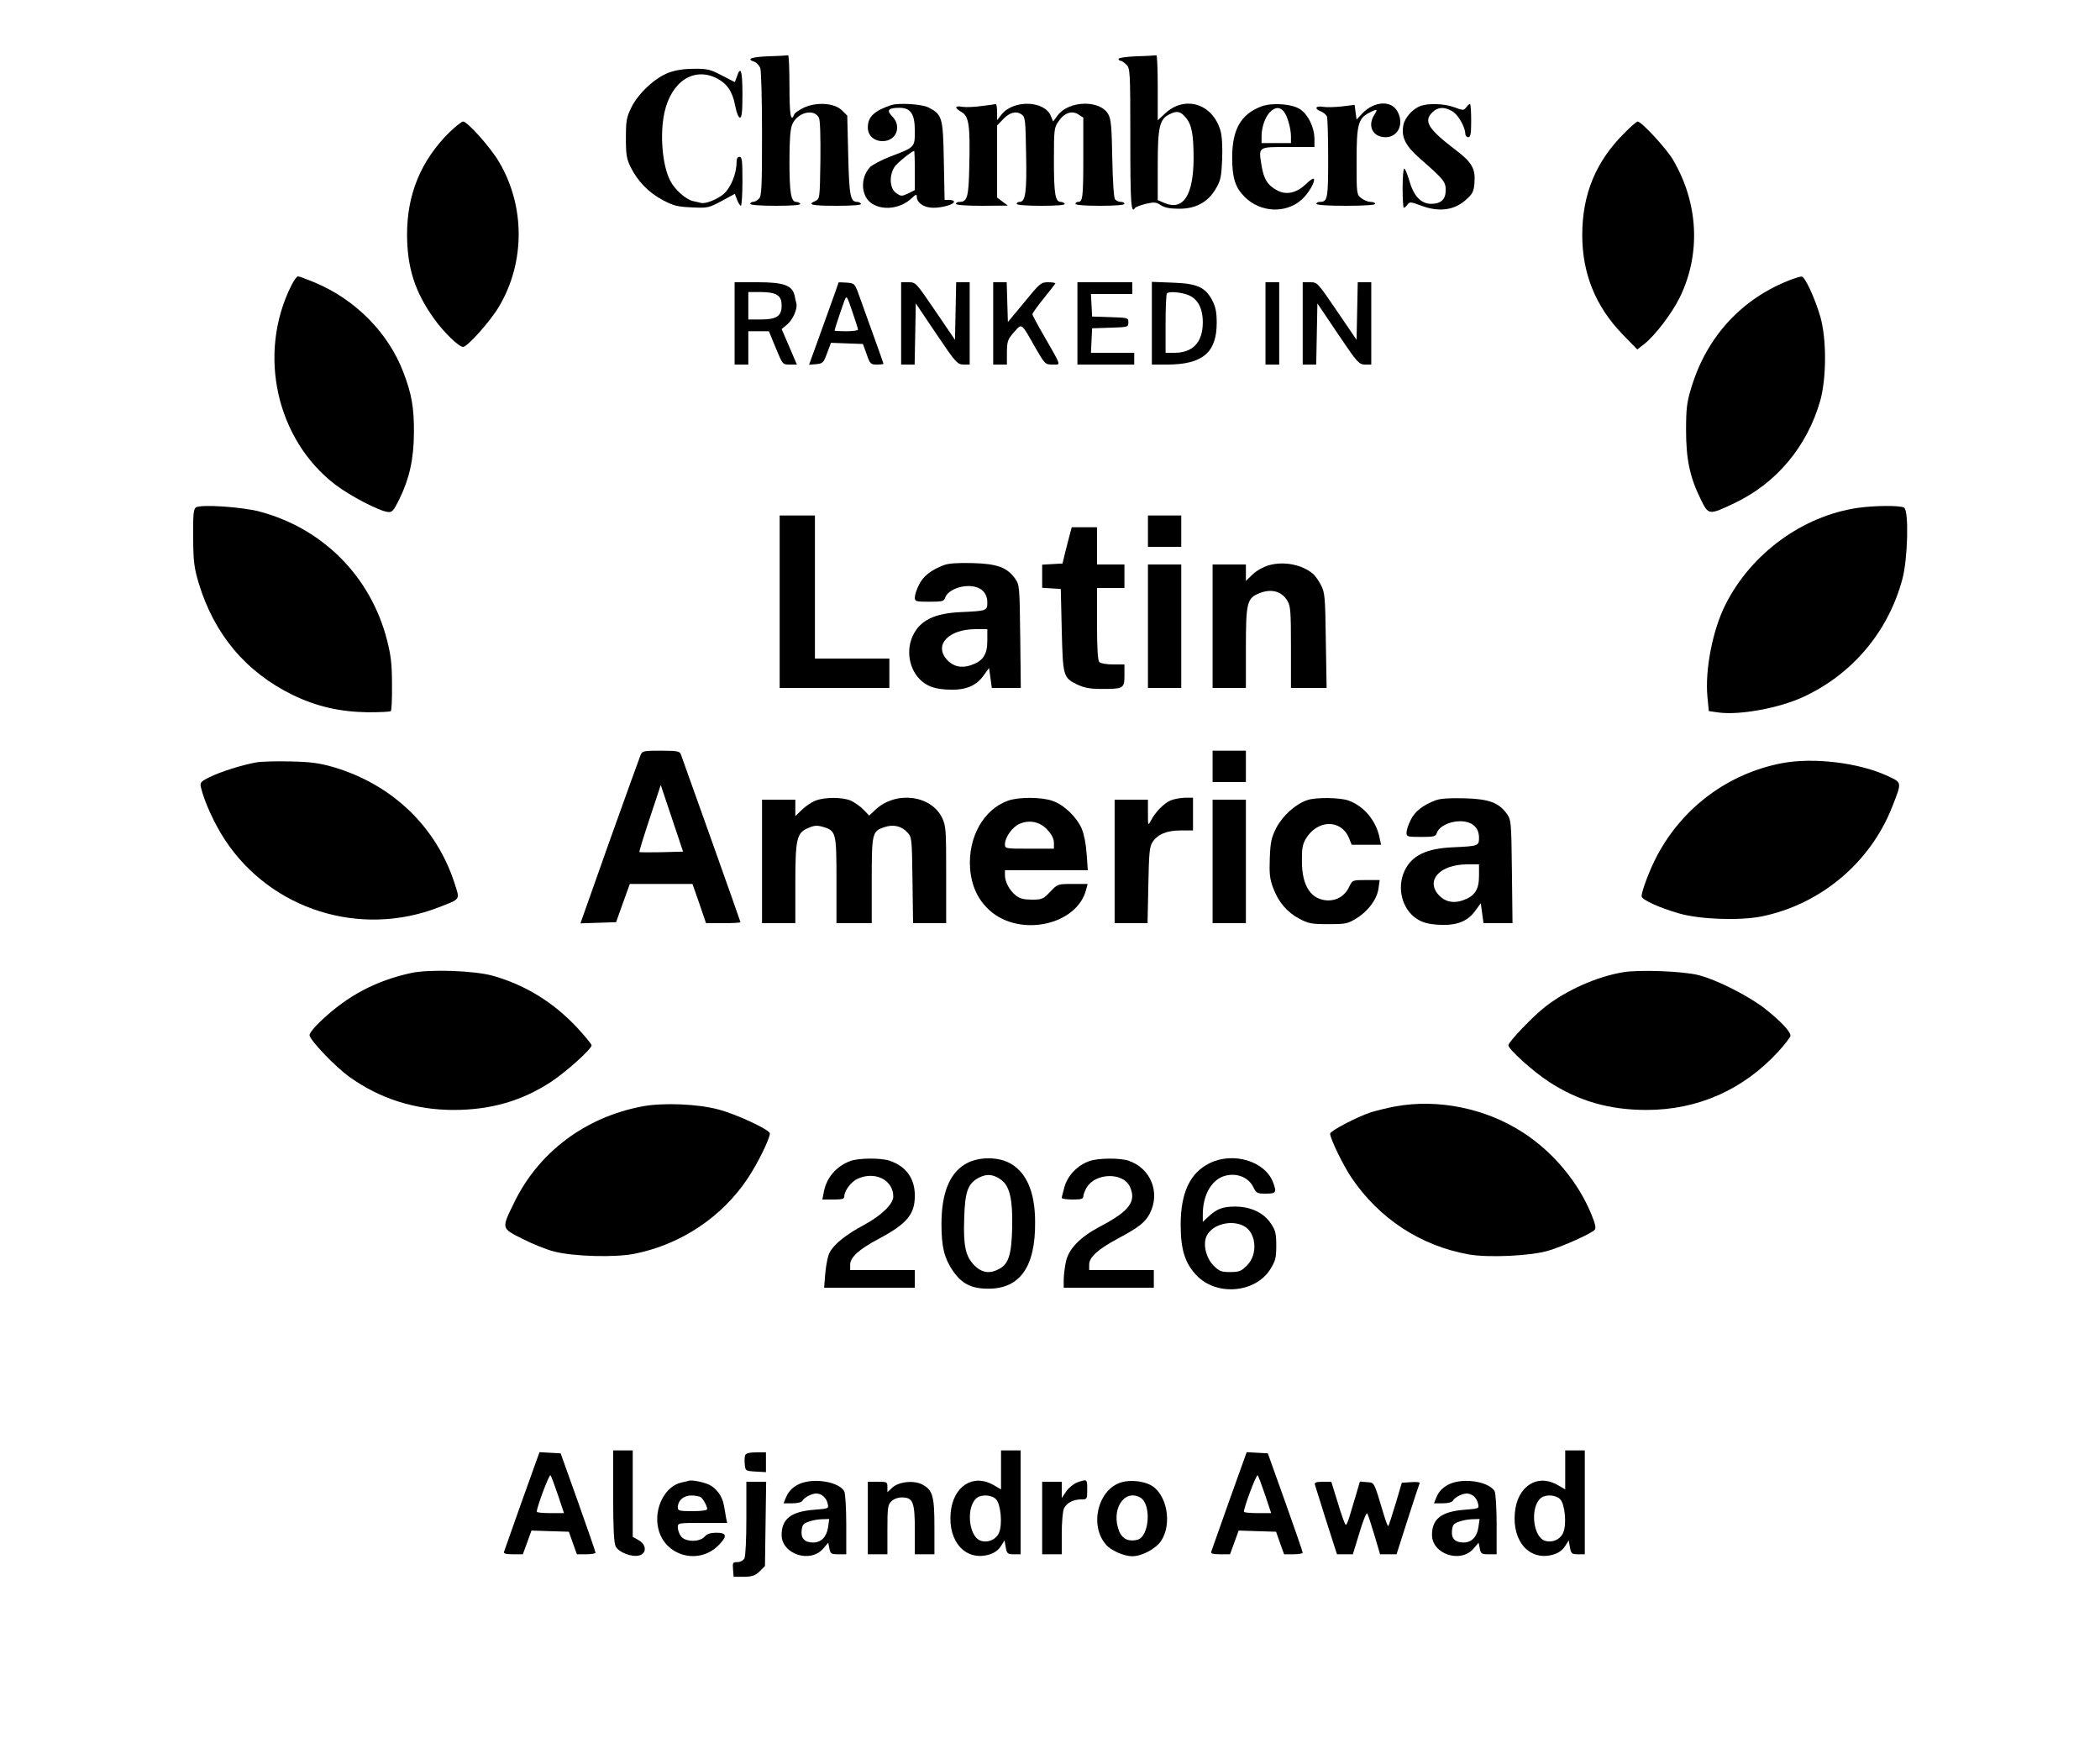 <?xml version="1.0" encoding="UTF-8"?>
<svg xmlns="http://www.w3.org/2000/svg" xmlns:xlink="http://www.w3.org/1999/xlink" width="800px" height="672px" viewBox="0 0 800 672" version="1.1">
<g id="surface1">
<path style=" stroke:none;fill-rule:nonzero;fill:rgb(0%,0%,0%);fill-opacity:1;" d="M 292.762 21.43 C 286.121 21.727 284.105 22.477 287.387 23.52 C 288.207 23.82 289.18 24.863 289.625 25.91 C 290 26.879 290.297 38.23 290.297 51.148 C 290.297 71.457 290.148 74.742 289.105 75.711 C 288.508 76.383 287.461 76.906 286.867 76.906 C 286.27 76.906 285.82 77.207 285.82 77.652 C 285.82 78.102 289.551 78.398 295.598 78.398 C 301.867 78.398 305.148 78.102 304.852 77.652 C 304.625 77.207 303.879 76.906 303.285 76.906 C 301.344 76.906 300.746 73.324 300.746 61.523 C 300.746 53.238 301.043 49.281 301.793 47.414 C 303.73 42.859 310 41.215 311.941 44.801 C 312.461 45.695 312.613 51.742 312.539 61.004 C 312.312 75.562 312.312 75.785 310.672 76.535 C 307.312 77.953 309.105 78.398 318.73 78.398 C 325 78.398 328.285 78.102 327.984 77.652 C 327.762 77.207 327.09 76.906 326.566 76.906 C 323.957 76.906 323.508 74.668 323.133 59.285 L 322.762 44.055 L 320.746 42.039 C 317.91 39.273 311.418 38.754 306.418 40.918 C 304.551 41.812 302.762 43.008 302.539 43.605 C 301.27 46.891 300.746 43.68 300.746 32.852 C 300.746 26.281 300.523 20.98 300.223 21.055 C 299.852 21.129 296.492 21.355 292.762 21.43 Z M 292.762 21.43 "/>
<path style=" stroke:none;fill-rule:nonzero;fill:rgb(0%,0%,0%);fill-opacity:1;" d="M 433.059 21.43 C 429.254 21.578 426.121 22.027 426.121 22.398 C 426.121 22.848 426.492 23.148 426.867 23.148 C 427.312 23.148 428.285 23.82 429.105 24.641 C 430.523 26.059 430.598 27.105 430.598 53.012 C 430.598 77.652 430.895 81.684 432.387 79.223 C 432.613 78.848 434.477 78.176 436.492 77.652 C 439.703 76.906 440.449 76.98 442.238 78.176 C 443.73 79.148 445.746 79.52 449.254 79.52 C 455.598 79.52 460.223 76.98 463.207 71.828 C 465 68.77 465.297 67.426 465.598 60.555 C 465.746 55.777 465.523 51.594 464.926 49.727 C 461.867 39.273 451.043 36.137 443.508 43.531 L 441.043 45.844 L 441.043 33.375 C 441.043 26.508 440.82 20.98 440.523 21.055 C 440.148 21.129 436.793 21.355 433.059 21.43 Z M 451.715 44.801 C 454.031 47.488 454.703 51.297 454.703 60.48 C 454.625 74.441 450.746 80.34 443.656 77.355 L 441.043 76.234 L 441.043 62.945 C 441.043 48.383 441.715 45.398 445.523 43.531 C 448.359 42.113 449.703 42.336 451.715 44.801 Z M 451.715 44.801 "/>
<path style=" stroke:none;fill-rule:nonzero;fill:rgb(0%,0%,0%);fill-opacity:1;" d="M 254.703 27.703 C 249.402 29.719 243.133 35.617 240.523 40.918 C 238.656 44.727 238.434 45.996 238.434 52.641 C 238.434 58.91 238.73 60.629 240.223 63.617 C 242.836 68.918 247.09 73.398 252.387 76.16 C 256.418 78.324 257.984 78.773 263.434 78.996 C 269.551 79.297 269.926 79.223 274.852 76.609 L 279.926 73.844 L 280.82 76.16 C 281.27 77.355 281.941 78.398 282.238 78.398 C 282.539 78.398 282.836 74.219 282.836 69.066 C 282.836 61.301 282.688 59.734 281.715 59.734 C 280.969 59.734 280.598 60.48 280.598 61.824 C 280.598 66.078 278.434 71.457 275.746 73.844 C 273.207 76.012 268.656 77.801 266.941 77.281 C 266.418 77.129 265.148 76.832 264.031 76.609 C 261.27 76.012 256.941 72.129 255.297 68.77 C 252.312 62.945 251.344 51.371 253.059 43.156 C 255.598 31.137 264.254 25.312 273.133 29.867 C 276.941 31.809 279.105 34.945 280.074 40.32 C 280.598 43.008 281.344 44.801 281.867 44.801 C 282.613 44.801 282.836 42.559 282.836 35.84 C 282.836 26.953 282.164 24.863 280.746 29.121 L 279.926 31.285 L 275 28.746 C 270.598 26.434 269.402 26.133 264.328 26.207 C 260.449 26.207 257.312 26.73 254.703 27.703 Z M 254.703 27.703 "/>
<path style=" stroke:none;fill-rule:nonzero;fill:rgb(0%,0%,0%);fill-opacity:1;" d="M 339.551 40.02 C 333.059 42.188 330.598 44.5 330.598 48.535 C 330.598 51.594 332.91 53.762 336.195 53.762 C 341.492 53.762 343.656 48.086 339.852 44.277 C 337.613 42.039 338.359 41.066 342.613 41.066 C 346.941 41.066 348.508 43.383 348.508 49.879 C 348.508 56.148 348.582 56.074 339.105 59.66 C 335.82 60.93 332.312 62.793 331.418 63.691 C 327.539 67.871 327.984 75.039 332.312 77.652 C 336.641 80.34 343.207 79.371 347.238 75.562 C 348.879 73.996 349.254 73.922 349.254 74.891 C 349.254 77.281 352.016 79.148 355.523 79.148 C 359.105 79.148 363.434 77.879 363.434 76.832 C 363.434 76.457 362.613 76.16 361.641 76.16 L 359.852 76.16 L 359.551 61.227 C 359.254 44.652 358.957 43.605 353.656 40.918 C 351.195 39.648 342.461 39.125 339.551 40.02 Z M 348.508 64.961 L 348.508 72.426 L 345.969 73.695 C 343.582 74.816 343.207 74.816 341.492 73.621 C 338.957 71.98 338.582 67.051 340.746 63.617 C 341.641 62.199 347.387 57.492 348.285 57.492 C 348.359 57.492 348.508 60.852 348.508 64.961 Z M 348.508 64.961 "/>
<path style=" stroke:none;fill-rule:nonzero;fill:rgb(0%,0%,0%);fill-opacity:1;" d="M 373.879 40.395 C 371.195 40.77 367.91 40.918 366.641 40.691 C 363.582 40.172 363.508 41.066 366.344 42.711 C 369.105 44.277 369.625 47.785 369.254 63.242 C 369.031 74.965 368.508 76.906 365.598 76.906 C 364.777 76.906 364.18 77.207 364.18 77.652 C 364.18 78.102 367.984 78.398 374.105 78.398 L 383.957 78.324 L 381.941 76.832 L 379.852 75.266 L 379.852 47.785 L 381.941 45.621 C 384.402 42.859 387.164 42.113 389.18 43.605 C 390.598 44.574 390.672 45.695 390.895 58.762 C 391.195 73.098 390.672 76.906 388.434 76.906 C 387.836 76.906 387.312 77.207 387.312 77.652 C 387.312 78.102 390.969 78.398 396.715 78.398 C 402.762 78.398 405.895 78.102 405.598 77.652 C 405.375 77.207 404.625 76.906 404.105 76.906 C 402.016 76.906 401.492 73.922 401.492 61.375 C 401.492 49.504 401.566 48.609 403.207 46.293 C 405.375 43.008 408.359 41.961 410.82 43.605 L 412.688 44.801 L 412.688 59.66 C 412.688 75.113 412.461 76.906 410.746 76.906 C 410.148 76.906 409.703 77.207 409.703 77.652 C 409.703 78.102 413.285 78.398 419.031 78.398 C 424.777 78.398 428.359 78.102 428.359 77.652 C 428.359 77.207 427.762 76.906 426.941 76.906 C 426.195 76.906 425.223 76.457 424.777 75.938 C 424.328 75.414 423.879 68.992 423.73 60.48 C 423.508 48.535 423.285 45.473 422.238 43.605 C 419.18 37.93 407.164 38.23 402.91 43.98 L 401.195 46.293 L 400.297 44.129 C 397.836 38.23 385.969 37.93 381.492 43.68 L 379.852 45.77 L 379.852 42.633 C 379.852 40.992 379.625 39.648 379.328 39.648 C 378.957 39.723 376.566 40.098 373.879 40.395 Z M 373.879 40.395 "/>
<path style=" stroke:none;fill-rule:nonzero;fill:rgb(0%,0%,0%);fill-opacity:1;" d="M 480.523 40.543 C 472.762 43.457 469.402 49.281 469.402 59.957 C 469.402 67.797 470.523 71.383 474.254 75.113 C 480.148 80.938 489.777 81.461 495.82 76.086 C 498.434 73.844 501.27 68.918 500.449 68.098 C 500.148 67.871 498.879 68.77 497.539 70.113 C 493.957 73.473 490.223 74.367 486.793 72.652 C 483.059 70.785 481.418 68.32 480.598 63.094 C 479.402 55.777 479.18 56 490.746 56 L 500.746 56 L 500.746 52.789 C 500.672 48.609 498.508 43.902 495.449 41.738 C 492.461 39.574 484.777 38.977 480.523 40.543 Z M 488.957 42.336 C 490.375 43.98 491.793 48.758 491.793 52.043 L 491.793 54.508 L 480.598 54.508 L 480.598 52.043 C 480.598 48.457 481.867 44.801 483.73 42.785 C 485.672 40.77 487.387 40.617 488.957 42.336 Z M 488.957 42.336 "/>
<path style=" stroke:none;fill-rule:nonzero;fill:rgb(0%,0%,0%);fill-opacity:1;" d="M 511.195 40.543 C 508.508 40.844 505.223 40.918 503.957 40.691 C 501.043 40.172 500.598 41.516 503.285 42.484 C 504.254 42.859 505.223 43.754 505.523 44.426 C 505.746 45.098 505.969 52.266 505.969 60.406 C 505.969 75.637 505.746 76.906 502.836 76.906 C 502.09 76.906 501.492 77.207 501.492 77.652 C 501.492 78.102 505.746 78.398 512.688 78.398 C 519.625 78.398 523.879 78.102 523.879 77.652 C 523.879 77.207 523.059 76.906 522.09 76.906 C 521.121 76.906 519.551 76.234 518.582 75.488 C 516.793 74.07 516.793 73.77 516.793 61.449 C 516.793 47.488 517.387 45.098 521.641 42.934 C 524.625 41.367 525 41.516 523.582 43.68 C 520.82 47.938 522.91 52.266 527.836 52.266 C 532.539 52.266 534.926 47.34 532.461 42.633 C 530.148 38.078 523.508 38.453 518.957 43.23 L 516.793 45.547 L 516.418 42.785 L 516.043 39.945 Z M 511.195 40.543 "/>
<path style=" stroke:none;fill-rule:nonzero;fill:rgb(0%,0%,0%);fill-opacity:1;" d="M 541.043 40.395 C 538.059 41.59 535.148 44.875 534.625 47.637 C 533.73 52.266 535.375 55.551 541.195 60.629 C 550 68.32 550.746 69.289 550.746 72.426 C 550.746 75.938 548.957 77.652 545.223 77.652 C 541.344 77.652 538.508 74.668 536.867 68.77 C 536.121 66.305 535.297 64.215 534.926 64.215 C 534.625 64.215 534.328 67.574 534.328 71.68 C 534.328 75.785 534.551 79.148 534.777 79.148 C 535.074 79.148 535.672 78.625 536.195 77.953 C 537.016 76.832 537.387 76.832 541.344 78.324 C 548.285 80.938 554.18 80.117 558.73 75.859 C 561.043 73.77 561.492 72.875 561.715 69.367 C 562.09 64.215 560.672 61.75 554.328 56.969 C 544.031 49.129 542.164 46.07 545.746 42.711 C 547.836 40.77 550 40.617 553.059 42.262 C 555.297 43.383 558.133 48.234 558.207 50.922 C 558.207 51.668 558.73 52.266 559.328 52.266 C 560.223 52.266 560.449 51.07 560.449 45.922 C 560.449 42.41 560.223 39.574 560 39.574 C 559.703 39.574 559.105 40.172 558.582 40.844 C 557.688 42.113 557.387 42.113 553.957 40.844 C 550.074 39.426 544.031 39.273 541.043 40.395 Z M 541.043 40.395 "/>
<path style=" stroke:none;fill-rule:nonzero;fill:rgb(0%,0%,0%);fill-opacity:1;" d="M 171.043 50.551 C 160.297 61.301 155 74.145 155.074 89.602 C 155.148 102.07 158.059 111.18 165.297 121.332 C 168.879 126.41 174.777 132.16 176.418 132.16 C 178.059 132.16 186.941 122.23 190.148 116.703 C 200.074 99.902 200.074 78.551 190.148 61.75 C 186.941 56.223 178.059 46.293 176.418 46.293 C 175.895 46.293 173.434 48.234 171.043 50.551 Z M 171.043 50.551 "/>
<path style=" stroke:none;fill-rule:nonzero;fill:rgb(0%,0%,0%);fill-opacity:1;" d="M 618.879 50.625 C 607.91 61.523 602.762 73.996 602.762 89.602 C 602.762 104.16 607.836 116.703 617.984 127.23 L 623.73 133.129 L 626.492 130.965 C 630.523 127.754 636.941 119.391 639.926 113.27 C 648.059 96.617 647.016 77.207 637.238 60.703 C 634.625 56.375 625.297 46.293 623.879 46.293 C 623.508 46.293 621.195 48.234 618.879 50.625 Z M 618.879 50.625 "/>
<path style=" stroke:none;fill-rule:nonzero;fill:rgb(0%,0%,0%);fill-opacity:1;" d="M 110.969 108.789 C 97.984 134.773 105.223 167.402 127.762 184.652 C 133.359 188.906 144.477 194.73 147.762 195.031 C 149.402 195.254 149.926 194.582 152.09 190.25 C 155.969 182.336 157.613 174.945 157.688 165.012 C 157.762 155.383 156.867 150.156 153.656 141.793 C 147.91 126.711 135.375 114.09 119.852 107.594 C 116.793 106.324 113.957 105.281 113.508 105.281 C 113.059 105.281 111.941 106.848 110.969 108.789 Z M 110.969 108.789 "/>
<path style=" stroke:none;fill-rule:nonzero;fill:rgb(0%,0%,0%);fill-opacity:1;" d="M 682.836 106.324 C 663.879 113.344 650.223 128.055 644.328 147.617 C 642.613 153.215 642.312 155.531 642.312 163.895 C 642.312 174.945 643.73 181.738 647.91 190.25 C 650.895 196.297 650.969 196.297 660.746 191.668 C 676.793 184.055 688.434 170.09 693.434 152.617 C 695.82 144.031 695.895 129.023 693.434 120.586 C 691.344 113.418 687.539 105.281 686.344 105.355 C 685.82 105.355 684.254 105.801 682.836 106.324 Z M 682.836 106.324 "/>
<path style=" stroke:none;fill-rule:nonzero;fill:rgb(0%,0%,0%);fill-opacity:1;" d="M 279.852 123.199 L 279.852 138.879 L 285.074 138.879 L 285.074 126.188 L 292.91 126.188 L 295.523 132.535 C 298.133 138.879 298.133 138.879 300.82 138.879 L 303.582 138.879 L 300.672 132.086 L 297.762 125.367 L 300 123.5 C 302.09 121.707 303.957 117.375 303.359 115.508 C 303.207 114.988 302.91 113.645 302.688 112.523 C 301.793 108.715 298.582 107.52 288.656 107.52 L 279.852 107.52 Z M 296.121 112.449 C 297.312 113.27 297.762 114.316 297.762 116.48 C 297.762 120.438 295.82 121.707 289.777 121.707 L 285.074 121.707 L 285.074 111.254 L 289.777 111.254 C 292.762 111.254 295 111.625 296.121 112.449 Z M 296.121 112.449 "/>
<path style=" stroke:none;fill-rule:nonzero;fill:rgb(0%,0%,0%);fill-opacity:1;" d="M 319.402 107.668 C 319.402 107.895 318.508 110.508 311.27 130.516 L 308.207 138.953 L 310.895 138.73 C 313.434 138.508 313.73 138.207 315.074 134.551 L 316.566 130.594 L 322.613 130.816 L 328.73 131.039 L 330.148 134.922 C 331.418 138.656 331.715 138.879 334.031 138.879 C 335.449 138.879 336.566 138.73 336.566 138.582 C 336.566 138.355 332.164 126.113 326.941 111.625 C 325.598 108.043 325.449 107.895 322.461 107.668 C 320.82 107.52 319.402 107.52 319.402 107.668 Z M 326.867 125.59 C 326.867 125.887 324.852 126.188 322.387 126.188 C 319.926 126.188 317.91 126.039 317.91 125.961 C 317.91 125.516 320.895 116.629 321.715 114.465 C 322.539 112.449 322.613 112.598 324.703 118.719 C 325.895 122.156 326.867 125.289 326.867 125.59 Z M 326.867 125.59 "/>
<path style=" stroke:none;fill-rule:nonzero;fill:rgb(0%,0%,0%);fill-opacity:1;" d="M 343.285 123.199 L 343.285 138.879 L 348.434 138.879 L 348.656 127.23 L 348.879 115.586 L 356.715 127.23 C 364.105 138.207 364.703 138.805 367.016 138.879 L 369.402 138.879 L 369.402 107.52 L 364.254 107.52 L 364.031 118.496 L 363.805 129.473 L 356.344 118.496 C 348.957 107.668 348.879 107.52 346.121 107.52 L 343.285 107.52 Z M 343.285 123.199 "/>
<path style=" stroke:none;fill-rule:nonzero;fill:rgb(0%,0%,0%);fill-opacity:1;" d="M 378.359 123.199 L 378.359 138.879 L 383.582 138.879 L 383.582 134.176 C 383.656 129.922 383.879 129.324 386.27 126.559 C 389.402 123.051 388.879 122.676 394.551 132.684 C 398.059 138.73 398.207 138.879 400.969 138.879 C 404.254 138.879 404.551 139.926 397.688 127.902 C 395.223 123.723 393.285 119.988 393.285 119.691 C 393.285 119.391 395.148 116.703 397.461 113.867 C 399.777 110.953 401.793 108.414 402.016 108.043 C 402.164 107.742 400.969 107.52 399.402 107.52 C 396.566 107.52 396.195 107.82 390.223 115.137 L 383.957 122.676 L 383.73 115.137 L 383.508 107.52 L 378.359 107.52 Z M 378.359 123.199 "/>
<path style=" stroke:none;fill-rule:nonzero;fill:rgb(0%,0%,0%);fill-opacity:1;" d="M 410.449 123.199 L 410.449 138.879 L 432.09 138.879 L 432.09 134.398 L 415.598 134.398 L 415.82 129.695 L 416.043 125.066 L 422.984 124.844 C 429.703 124.617 429.852 124.617 429.852 122.828 C 429.852 121.035 429.703 121.035 422.984 120.812 L 416.043 120.586 L 415.82 116.258 L 415.598 112 L 431.344 112 L 431.344 107.52 L 410.449 107.52 Z M 410.449 123.199 "/>
<path style=" stroke:none;fill-rule:nonzero;fill:rgb(0%,0%,0%);fill-opacity:1;" d="M 438.805 123.125 L 438.805 138.879 L 444.625 138.879 C 458.059 138.879 463.508 134.324 463.508 123.051 C 463.508 118.945 463.133 117.004 461.793 114.391 C 459.18 109.387 455.969 107.969 446.492 107.668 L 438.805 107.371 Z M 452.238 112.223 C 456.121 113.566 458.207 117.227 458.207 122.754 C 458.207 130.367 454.477 134.398 447.387 134.398 L 444.031 134.398 L 444.031 123.348 C 444.031 117.227 444.254 112 444.551 111.777 C 445.297 110.953 449.328 111.254 452.238 112.223 Z M 452.238 112.223 "/>
<path style=" stroke:none;fill-rule:nonzero;fill:rgb(0%,0%,0%);fill-opacity:1;" d="M 482.09 123.199 L 482.09 138.879 L 487.312 138.879 L 487.312 107.52 L 482.09 107.52 Z M 482.09 123.199 "/>
<path style=" stroke:none;fill-rule:nonzero;fill:rgb(0%,0%,0%);fill-opacity:1;" d="M 496.27 123.199 L 496.27 138.879 L 501.418 138.879 L 501.641 127.23 L 501.867 115.586 L 509.703 127.23 C 517.09 138.207 517.688 138.805 520 138.879 L 522.387 138.879 L 522.387 107.52 L 517.238 107.52 L 516.793 129.473 L 509.328 118.496 C 501.941 107.668 501.867 107.52 499.105 107.52 L 496.27 107.52 Z M 496.27 123.199 "/>
<path style=" stroke:none;fill-rule:nonzero;fill:rgb(0%,0%,0%);fill-opacity:1;" d="M 74.625 193.312 C 73.73 193.91 73.508 196.074 73.582 204.734 C 73.656 214.07 73.957 216.234 75.672 222.059 C 81.566 241.621 93.656 256.031 111.566 264.77 C 120.672 269.172 129.551 271.188 140.074 271.34 C 144.625 271.34 148.582 271.188 148.879 270.891 C 149.18 270.668 149.402 266.113 149.328 260.812 C 149.328 253.121 148.957 249.836 147.461 243.938 C 141.27 219.668 123.059 201.301 98.879 194.879 C 92.09 193.09 76.418 192.043 74.625 193.312 Z M 74.625 193.312 "/>
<path style=" stroke:none;fill-rule:nonzero;fill:rgb(0%,0%,0%);fill-opacity:1;" d="M 707.836 193.461 C 686.715 196.523 667.09 210.859 657.312 230.348 C 652.461 239.902 649.477 255.137 650.449 265.441 L 650.969 270.891 L 654.625 271.414 C 662.688 272.535 677.688 269.77 686.941 265.516 C 705.672 256.852 719.328 240.652 724.703 220.641 C 726.793 212.949 727.238 194.582 725.375 193.387 C 724.031 192.492 714.031 192.566 707.836 193.461 Z M 707.836 193.461 "/>
<path style=" stroke:none;fill-rule:nonzero;fill:rgb(0%,0%,0%);fill-opacity:1;" d="M 297.016 229.227 L 297.016 262.078 L 338.805 262.078 L 338.805 250.879 L 310.449 250.879 L 310.449 196.375 L 297.016 196.375 Z M 297.016 229.227 "/>
<path style=" stroke:none;fill-rule:nonzero;fill:rgb(0%,0%,0%);fill-opacity:1;" d="M 437.312 202.348 L 437.312 208.32 L 450 208.32 L 450 196.375 L 437.312 196.375 Z M 437.312 202.348 "/>
<path style=" stroke:none;fill-rule:nonzero;fill:rgb(0%,0%,0%);fill-opacity:1;" d="M 407.539 203.617 C 407.164 205.184 406.344 208.32 405.746 210.559 L 404.777 214.668 L 400.895 214.891 L 397.016 215.113 L 397.016 223.926 L 400.598 224.148 L 404.105 224.375 L 404.477 240.055 C 404.926 257.75 405 258.121 410.449 260.812 C 413.059 262.004 415.148 262.453 419.777 262.453 C 428.059 262.453 428.359 262.23 428.359 257.227 L 428.359 253.121 L 424.031 253.121 C 421.641 253.121 419.328 252.746 418.805 252.223 C 418.207 251.625 417.91 247.297 417.91 237.664 L 417.91 224 L 428.359 224 L 428.359 215.039 L 417.91 215.039 L 417.91 200.852 L 408.285 200.852 Z M 407.539 203.617 "/>
<path style=" stroke:none;fill-rule:nonzero;fill:rgb(0%,0%,0%);fill-opacity:1;" d="M 359.625 215.266 C 354.703 217.129 351.641 219.52 350.074 222.805 C 349.18 224.523 348.508 226.688 348.508 227.586 C 348.508 229.152 348.879 229.227 354.031 229.227 C 359.031 229.227 359.625 229.078 360.074 227.66 C 360.895 225.27 364.852 223.254 368.879 223.254 C 373.434 223.254 376.121 225.566 376.121 229.523 C 376.121 232.66 375.895 232.734 366.043 233.184 C 355.895 233.633 350.375 236.395 347.688 242.293 C 344.777 248.641 346.793 256.703 352.312 260.363 C 354.477 261.781 356.492 262.379 360.449 262.676 C 367.312 263.125 371.641 261.559 374.625 257.449 L 376.793 254.465 L 377.312 258.273 L 377.836 262.078 L 388.879 262.078 L 388.656 242.441 C 388.434 223.328 388.359 222.805 386.715 220.414 C 383.656 216.16 379.852 214.742 370.523 214.516 C 365 214.367 361.418 214.594 359.625 215.266 Z M 376.121 244.086 C 376.121 249.387 374.477 251.852 369.852 253.418 C 366.195 254.688 362.984 253.867 360.672 251.254 C 355.746 245.652 361.344 239.754 371.492 239.68 L 376.121 239.68 Z M 376.121 244.086 "/>
<path style=" stroke:none;fill-rule:nonzero;fill:rgb(0%,0%,0%);fill-opacity:1;" d="M 483.359 215.34 C 481.27 215.938 478.73 217.355 477.164 218.848 L 474.625 221.312 L 474.625 215.039 L 461.941 215.039 L 461.941 262.078 L 474.625 262.078 L 474.625 247.148 C 474.625 229.301 475 227.809 480.074 225.867 C 484.477 224.223 488.207 225.27 490.375 228.777 C 491.641 230.871 491.793 232.66 491.793 246.551 L 491.793 262.078 L 505.375 262.078 L 505.074 243.938 C 504.852 227.285 504.703 225.645 503.207 222.879 C 502.387 221.238 501.043 219.371 500.297 218.699 C 496.195 215.113 489.18 213.695 483.359 215.34 Z M 483.359 215.34 "/>
<path style=" stroke:none;fill-rule:nonzero;fill:rgb(0%,0%,0%);fill-opacity:1;" d="M 437.312 238.559 L 437.312 262.078 L 450 262.078 L 450 215.039 L 437.312 215.039 Z M 437.312 238.559 "/>
<path style=" stroke:none;fill-rule:nonzero;fill:rgb(0%,0%,0%);fill-opacity:1;" d="M 244.031 287.617 C 243.656 288.586 238.285 303.371 232.164 320.543 L 221.121 351.754 L 227.91 351.531 L 234.703 351.309 L 237.312 343.988 L 239.926 336.746 L 263.805 336.746 L 266.418 344.215 L 268.957 351.68 L 275.523 351.68 C 279.105 351.68 282.09 351.531 282.09 351.309 C 282.09 351.008 260.449 290.23 259.328 287.242 C 258.879 286.199 257.762 285.973 251.793 285.973 C 245.223 285.973 244.703 286.047 244.031 287.617 Z M 252.016 324.652 C 247.539 324.727 243.73 324.727 243.582 324.574 C 243.434 324.426 245.223 318.602 247.539 311.66 L 251.715 299.039 L 255.969 311.734 L 260.223 324.426 Z M 252.016 324.652 "/>
<path style=" stroke:none;fill-rule:nonzero;fill:rgb(0%,0%,0%);fill-opacity:1;" d="M 461.941 291.945 L 461.941 297.922 L 474.625 297.922 L 474.625 285.973 L 461.941 285.973 Z M 461.941 291.945 "/>
<path style=" stroke:none;fill-rule:nonzero;fill:rgb(0%,0%,0%);fill-opacity:1;" d="M 97.539 290.453 C 92.09 291.426 83.656 294.113 79.703 296.129 C 76.418 297.77 76.121 298.145 76.566 300.012 C 77.836 305.461 81.793 314.047 85.746 320.02 C 103.285 346.602 137.238 357.281 167.164 345.633 C 175.598 342.348 175.223 342.945 173.207 336.598 C 166.27 315.02 149.477 298.891 127.09 292.246 C 121.867 290.754 118.508 290.23 110.82 290.078 C 105.523 289.93 99.477 290.078 97.539 290.453 Z M 97.539 290.453 "/>
<path style=" stroke:none;fill-rule:nonzero;fill:rgb(0%,0%,0%);fill-opacity:1;" d="M 678.73 290.754 C 658.359 294.711 641.195 307.477 631.418 325.695 C 628.582 330.996 625.375 339.359 625.375 341.449 C 625.375 342.719 632.016 345.781 639.551 347.945 C 647.539 350.262 662.461 350.785 670.969 349.141 C 693.508 344.586 712.461 328.684 720.82 307.402 C 724.551 297.844 724.625 298.219 719.254 295.68 C 708.285 290.527 690.746 288.438 678.73 290.754 Z M 678.73 290.754 "/>
<path style=" stroke:none;fill-rule:nonzero;fill:rgb(0%,0%,0%);fill-opacity:1;" d="M 310.449 305.09 C 309.031 305.684 306.715 307.254 305.449 308.523 L 302.984 310.91 L 302.984 304.641 L 290.297 304.641 L 290.297 351.68 L 302.984 351.68 L 302.984 336.746 C 302.984 319.348 303.508 317.258 307.984 315.391 C 310.223 314.422 311.27 314.348 313.582 315.02 C 318.508 316.512 318.656 317.184 318.656 335.402 L 318.656 351.68 L 332.09 351.68 L 332.09 335.402 C 332.09 317.332 332.238 316.66 336.941 315.094 C 340.297 313.973 343.359 314.645 345.598 317.035 C 347.387 318.902 347.387 319.273 347.613 335.328 L 347.836 351.68 L 360.449 351.68 L 360.449 333.238 C 360.449 315.988 360.375 314.645 358.879 311.508 C 354.625 302.848 341.27 301.207 333.508 308.449 L 331.121 310.688 L 328.957 308.449 C 327.836 307.254 325.672 305.762 324.328 305.09 C 321.121 303.594 313.957 303.594 310.449 305.09 Z M 310.449 305.09 "/>
<path style=" stroke:none;fill-rule:nonzero;fill:rgb(0%,0%,0%);fill-opacity:1;" d="M 384.031 305.012 C 374.703 308.297 368.73 318.977 369.551 330.773 C 370.074 337.492 372.539 342.793 377.016 346.828 C 388.582 357.207 410.449 352.426 413.805 338.762 L 414.328 336.746 L 408.656 336.746 C 402.91 336.746 402.91 336.746 400.074 339.734 C 397.461 342.496 396.941 342.719 393.133 342.719 C 390.074 342.719 388.508 342.348 387.016 341.152 C 384.625 339.285 382.836 336 382.836 333.387 L 382.836 331.52 L 414.402 331.52 L 413.957 325.324 C 413.73 321.59 412.984 317.855 412.09 315.691 C 410.074 311.137 405.297 306.582 400.969 305.09 C 396.715 303.594 387.984 303.594 384.031 305.012 Z M 399.031 316.137 C 400.672 317.93 401.492 319.574 401.492 321.066 L 401.492 323.309 L 392.164 323.309 C 382.984 323.309 382.836 323.309 382.836 321.59 C 382.836 319.051 385.598 315.094 388.285 313.898 C 392.09 312.18 396.195 313.004 399.031 316.137 Z M 399.031 316.137 "/>
<path style=" stroke:none;fill-rule:nonzero;fill:rgb(0%,0%,0%);fill-opacity:1;" d="M 445.895 304.938 C 443.285 306.133 440.148 309.344 438.508 312.48 C 437.312 314.719 437.312 314.719 437.312 309.645 L 437.312 304.641 L 424.625 304.641 L 424.625 351.68 L 437.164 351.68 L 437.461 337.27 C 437.688 325.023 437.91 322.559 439.031 320.844 C 441.043 317.781 444.477 316.363 449.852 316.363 L 454.477 316.363 L 454.477 303.895 L 451.344 303.895 C 449.551 303.969 447.164 304.414 445.895 304.938 Z M 445.895 304.938 "/>
<path style=" stroke:none;fill-rule:nonzero;fill:rgb(0%,0%,0%);fill-opacity:1;" d="M 498.059 304.789 C 493.656 306.207 488.582 310.762 486.195 315.391 C 484.328 319.125 483.957 320.77 483.73 326.965 C 483.508 332.863 483.73 334.879 485 338.238 C 487.016 343.691 490.375 347.574 495.074 350.039 C 498.434 351.828 499.703 352.055 506.043 352.055 C 512.688 352.055 513.434 351.902 516.793 349.812 C 521.27 347.051 524.625 342.496 525.148 338.391 L 525.598 335.254 L 520.375 335.254 C 515.223 335.254 515.223 335.254 513.957 337.867 C 512.387 341.227 509.402 343.094 505.82 343.02 C 499.477 342.793 495.969 337.566 495.969 328.16 C 495.895 323.531 496.195 321.664 497.387 319.648 C 501.793 312.18 510.82 311.957 513.879 319.199 L 514.926 321.812 L 526.121 321.812 L 525.598 319.348 C 524.328 312.777 519.703 307.105 513.656 304.938 C 510.375 303.82 501.418 303.668 498.059 304.789 Z M 498.059 304.789 "/>
<path style=" stroke:none;fill-rule:nonzero;fill:rgb(0%,0%,0%);fill-opacity:1;" d="M 546.941 304.863 C 542.016 306.73 538.957 309.121 537.387 312.406 C 536.492 314.121 535.82 316.289 535.82 317.184 C 535.82 318.754 536.195 318.828 541.344 318.828 C 546.344 318.828 546.941 318.676 547.387 317.258 C 548.207 314.871 552.164 312.852 556.195 312.852 C 560.746 312.852 563.434 315.168 563.434 319.125 C 563.434 322.262 563.207 322.336 553.359 322.785 C 543.207 323.23 537.688 325.996 535 331.895 C 532.09 338.238 534.105 346.305 539.625 349.961 C 541.793 351.383 543.805 351.98 547.762 352.277 C 554.625 352.727 558.957 351.156 561.941 347.051 L 564.105 344.062 L 564.625 347.871 L 565.148 351.68 L 576.195 351.68 L 575.969 332.043 C 575.746 312.93 575.672 312.406 574.031 310.016 C 570.969 305.762 567.164 304.34 557.836 304.117 C 552.312 303.969 548.73 304.191 546.941 304.863 Z M 563.434 333.684 C 563.434 338.988 561.793 341.449 557.164 343.02 C 553.508 344.289 550.297 343.465 547.984 340.852 C 543.059 335.254 548.656 329.355 558.805 329.281 L 563.434 329.281 Z M 563.434 333.684 "/>
<path style=" stroke:none;fill-rule:nonzero;fill:rgb(0%,0%,0%);fill-opacity:1;" d="M 461.941 328.16 L 461.941 351.68 L 474.625 351.68 L 474.625 304.641 L 461.941 304.641 Z M 461.941 328.16 "/>
<path style=" stroke:none;fill-rule:nonzero;fill:rgb(0%,0%,0%);fill-opacity:1;" d="M 156.715 370.645 C 143.285 373.559 132.461 379.23 122.238 388.938 C 119.852 391.18 117.91 393.566 117.91 394.316 C 117.91 396.105 127.688 406.41 133.285 410.367 C 144.777 418.582 158.207 422.836 172.762 422.836 C 187.016 422.836 198.805 419.402 210 412.086 C 215.746 408.277 225.375 399.617 225.375 398.199 C 225.375 397.824 222.91 394.762 219.852 391.477 C 210.895 381.922 200.375 375.348 187.91 371.766 C 180.82 369.75 163.879 369.152 156.715 370.645 Z M 156.715 370.645 "/>
<path style=" stroke:none;fill-rule:nonzero;fill:rgb(0%,0%,0%);fill-opacity:1;" d="M 618.059 370.422 C 608.133 372.137 596.941 377.141 588.805 383.414 C 584.105 386.996 574.625 396.93 574.625 398.199 C 574.625 399.691 583.879 408.055 589.926 412.012 C 601.195 419.402 612.984 422.836 627.238 422.836 C 646.793 422.836 664.105 415.148 677.461 400.586 C 680 397.824 682.09 395.062 682.09 394.539 C 682.09 392.969 678.359 389.012 672.539 384.383 C 666.27 379.457 654.254 373.332 647.016 371.465 C 641.27 369.973 623.957 369.301 618.059 370.422 Z M 618.059 370.422 "/>
<path style=" stroke:none;fill-rule:nonzero;fill:rgb(0%,0%,0%);fill-opacity:1;" d="M 244.625 421.492 C 222.984 425.602 205.223 438.891 195.895 458.078 C 190.969 468.16 190.895 467.863 199.105 471.969 C 202.91 473.91 208.285 476.074 211.043 476.746 C 218.285 478.688 234.625 479.137 242.016 477.566 C 259.551 473.984 275.148 463.531 284.852 448.895 C 288.656 443.223 293.207 433.887 293.285 431.797 C 293.285 430.379 280.297 424.332 273.508 422.613 C 265.672 420.523 252.387 420 244.625 421.492 Z M 244.625 421.492 "/>
<path style=" stroke:none;fill-rule:nonzero;fill:rgb(0%,0%,0%);fill-opacity:1;" d="M 531.566 421.492 C 528.656 422.016 524.477 423.062 522.238 423.734 C 516.867 425.523 506.715 430.828 506.715 431.871 C 506.715 433.738 511.793 444.191 514.926 448.746 C 525.449 464.277 541.195 474.582 559.477 477.867 C 566.941 479.211 583.133 478.465 589.852 476.449 C 595.598 474.73 606.344 469.879 607.539 468.457 C 608.059 467.785 607.688 466.145 606.344 462.859 C 601.344 450.465 591.793 438.965 580.297 431.5 C 566.043 422.238 547.984 418.508 531.566 421.492 Z M 531.566 421.492 "/>
<path style=" stroke:none;fill-rule:nonzero;fill:rgb(0%,0%,0%);fill-opacity:1;" d="M 324.031 442.25 C 318.582 444.266 314.852 448.598 313.805 454.199 L 313.285 456.961 L 317.461 456.961 C 320.82 456.961 321.641 456.734 321.641 455.766 C 321.641 453.676 324.105 450.316 326.566 449.121 C 333.207 445.984 340.297 449.418 340.297 455.84 C 340.297 458.676 335.746 463.082 329.105 466.668 C 322.238 470.324 317.613 474.059 316.043 477.195 C 315.375 478.316 314.703 481.824 314.402 484.961 L 313.957 490.559 L 348.508 490.559 L 348.508 483.84 L 323.879 483.84 L 323.879 481.75 C 323.879 478.988 327.238 475.926 334.551 472.043 C 345.523 466.219 348.508 462.633 348.508 455.465 C 348.508 448.895 345.148 444.266 338.879 442.176 C 335.672 441.055 327.238 441.129 324.031 442.25 Z M 324.031 442.25 "/>
<path style=" stroke:none;fill-rule:nonzero;fill:rgb(0%,0%,0%);fill-opacity:1;" d="M 368.73 442.922 C 362.016 446.207 358.656 454.047 358.656 466.293 C 358.656 475.031 359.703 479.211 362.91 483.988 C 366.27 488.992 370 490.934 376.492 490.934 C 388.582 490.934 394.477 482.57 394.328 465.547 C 394.328 453.75 390.82 446.133 384.18 442.848 C 379.703 440.684 373.133 440.758 368.73 442.922 Z M 381.344 449.418 C 384.625 451.734 385.82 456.887 385.598 467.414 C 385.375 477.867 384.254 481.602 380.523 483.465 C 377.016 485.332 374.031 484.887 371.27 482.121 C 367.836 478.688 366.941 474.73 367.312 464.055 C 367.613 453.75 368.73 450.762 373.133 448.523 C 376.043 447.105 378.434 447.328 381.344 449.418 Z M 381.344 449.418 "/>
<path style=" stroke:none;fill-rule:nonzero;fill:rgb(0%,0%,0%);fill-opacity:1;" d="M 415 442.324 C 410.523 443.895 406.867 447.703 405.598 451.883 C 405 453.973 404.477 455.988 404.477 456.363 C 404.477 456.66 406.344 456.961 408.582 456.961 C 411.867 456.961 412.688 456.734 412.688 455.766 C 412.688 455.094 413.285 453.602 413.957 452.406 C 417.312 446.73 427.91 446.508 430.449 452.105 C 432.984 457.707 430.297 461.367 419.031 467.266 C 411.418 471.297 407.09 475.777 406.043 480.703 C 405.598 482.871 405.223 486.004 405.223 487.574 L 405.223 490.559 L 439.551 490.559 L 439.551 483.84 L 414.926 483.84 L 414.926 481.75 C 414.926 478.91 418.285 475.926 425.746 471.895 C 433.879 467.562 436.344 465.621 438.059 462.188 C 442.09 454.273 438.359 445.012 429.926 442.176 C 426.641 441.055 418.285 441.129 415 442.324 Z M 415 442.324 "/>
<path style=" stroke:none;fill-rule:nonzero;fill:rgb(0%,0%,0%);fill-opacity:1;" d="M 460.746 443.148 C 453.285 446.879 449.777 454.422 449.777 466.668 C 449.777 476.148 451.492 481.449 456.043 486.078 C 463.73 493.844 478.359 492.5 483.957 483.465 C 485.895 480.332 486.195 479.137 486.195 474.508 C 486.195 469.953 485.895 468.684 484.18 466.145 C 481.492 462.039 476.492 459.648 470.523 459.648 C 465.746 459.648 463.508 460.543 460.297 463.531 L 458.207 465.473 L 458.207 462.633 C 458.207 454.719 462.016 448.598 467.688 447.703 C 471.793 446.953 475.82 448.82 477.461 452.258 C 478.582 454.57 478.879 454.719 482.238 454.719 C 486.121 454.719 486.418 454.273 485 450.465 C 481.941 442.324 469.777 438.668 460.746 443.148 Z M 473.805 467.039 C 478.582 469.504 479.328 477.793 475.074 482.047 C 472.836 484.289 472.09 484.586 468.656 484.586 C 465.223 484.586 464.477 484.289 462.312 482.121 C 459.328 479.137 458.133 473.684 459.777 470.625 C 462.016 466.367 469.105 464.574 473.805 467.039 Z M 473.805 467.039 "/>
<path style=" stroke:none;fill-rule:nonzero;fill:rgb(0%,0%,0%);fill-opacity:1;" d="M 233.582 569.855 C 233.582 582.324 233.879 587.777 234.551 589.121 C 235.672 591.359 240.672 593.301 243.508 592.555 C 246.418 591.809 246.344 588.449 243.285 586.73 L 241.043 585.461 L 241.043 552.535 L 233.582 552.535 Z M 233.582 569.855 "/>
<path style=" stroke:none;fill-rule:nonzero;fill:rgb(0%,0%,0%);fill-opacity:1;" d="M 381.344 560 L 381.344 567.391 L 378.656 565.824 C 370.82 561.195 363.059 566.121 362.164 576.277 C 361.121 587.477 367.984 594.871 376.941 592.18 C 378.879 591.586 380.375 590.465 381.27 589.047 L 382.688 586.805 L 383.133 589.418 C 383.582 591.883 383.879 592.105 386.195 592.105 L 388.805 592.105 L 388.805 552.535 L 381.344 552.535 Z M 379.477 571.199 C 381.27 573.141 381.941 580.758 380.598 583.82 C 379.551 586.508 376.195 587.926 373.434 586.879 C 368.879 585.09 367.984 573.812 372.164 570.602 C 374.105 569.184 377.91 569.484 379.477 571.199 Z M 379.477 571.199 "/>
<path style=" stroke:none;fill-rule:nonzero;fill:rgb(0%,0%,0%);fill-opacity:1;" d="M 596.27 560 L 596.27 567.391 L 593.582 565.824 C 585.746 561.195 577.984 566.121 577.09 576.277 C 576.043 587.477 582.91 594.871 591.867 592.18 C 593.805 591.586 595.297 590.465 596.195 589.047 L 597.613 586.805 L 598.059 589.418 C 598.508 591.883 598.805 592.105 601.121 592.105 L 603.73 592.105 L 603.73 552.535 L 596.27 552.535 Z M 594.402 571.199 C 596.195 573.141 596.867 580.758 595.523 583.82 C 594.477 586.508 591.121 587.926 588.359 586.879 C 583.805 585.09 582.91 573.812 587.09 570.602 C 589.031 569.184 592.836 569.484 594.402 571.199 Z M 594.402 571.199 "/>
<path style=" stroke:none;fill-rule:nonzero;fill:rgb(0%,0%,0%);fill-opacity:1;" d="M 198.879 571.723 C 195.297 581.879 192.164 590.688 192.016 591.137 C 191.715 591.809 192.688 592.105 195.375 592.105 L 199.18 592.105 L 200.82 587.625 L 202.461 583.07 L 209.551 583.297 L 216.715 583.52 L 218.207 587.777 L 219.777 592.105 L 223.285 592.105 C 225.297 592.105 226.867 591.809 226.867 591.508 C 226.867 591.137 223.879 582.551 220.223 572.246 L 213.582 553.652 L 209.551 553.43 L 205.523 553.207 Z M 212.539 569.484 L 214.852 576.426 L 209.625 576.426 C 206.793 576.426 204.477 576.203 204.477 575.902 C 204.477 574.113 209.254 561.492 209.703 562.016 C 210 562.316 211.27 565.75 212.539 569.484 Z M 212.539 569.484 "/>
<path style=" stroke:none;fill-rule:nonzero;fill:rgb(0%,0%,0%);fill-opacity:1;" d="M 283.879 554.324 C 283.656 554.922 283.582 556.492 283.73 557.91 C 283.957 560.297 284.031 560.375 287.91 560.598 L 291.793 560.82 L 291.793 553.281 L 288.059 553.281 C 285.523 553.281 284.18 553.652 283.879 554.324 Z M 283.879 554.324 "/>
<path style=" stroke:none;fill-rule:nonzero;fill:rgb(0%,0%,0%);fill-opacity:1;" d="M 468.285 571.723 C 464.703 581.879 461.566 590.688 461.418 591.137 C 461.121 591.809 462.09 592.105 464.777 592.105 L 468.582 592.105 L 470.223 587.625 L 471.867 583.07 L 478.957 583.297 L 486.121 583.52 L 487.613 587.777 L 489.18 592.105 L 492.688 592.105 C 494.703 592.105 496.27 591.809 496.27 591.508 C 496.27 591.137 493.285 582.551 489.625 572.246 L 482.984 553.652 L 478.957 553.43 L 474.926 553.207 Z M 481.941 569.484 L 484.254 576.426 L 479.031 576.426 C 476.195 576.426 473.879 576.203 473.879 575.902 C 473.879 574.113 478.656 561.492 479.105 562.016 C 479.402 562.316 480.672 565.75 481.941 569.484 Z M 481.941 569.484 "/>
<path style=" stroke:none;fill-rule:nonzero;fill:rgb(0%,0%,0%);fill-opacity:1;" d="M 262.312 564.105 C 261.941 564.258 260.672 564.555 259.551 564.777 C 253.285 566.199 249.031 574.633 250.746 582.176 C 253.059 592.703 266.043 596.363 273.656 588.746 C 277.164 585.238 276.941 583.895 272.91 583.895 C 270.672 583.895 269.328 584.34 268.434 585.387 C 266.566 587.551 260.969 587.477 259.402 585.238 C 258.73 584.34 258.207 582.773 258.207 581.879 C 258.207 580.16 258.359 580.16 267.613 580.16 L 277.016 580.16 L 276.566 578.07 C 276.418 576.949 276.043 574.859 275.746 573.367 C 275.223 570.156 273.059 567.094 270.297 565.676 C 268.133 564.629 263.508 563.66 262.312 564.105 Z M 266.867 570.305 C 267.836 570.902 269.402 573.738 269.402 574.859 C 269.402 575.383 267.238 575.68 263.805 575.68 C 258.957 575.68 258.207 575.531 258.207 574.336 C 258.207 571.648 260.375 569.707 263.285 569.707 C 264.777 569.707 266.418 570.004 266.867 570.305 Z M 266.867 570.305 "/>
<path style=" stroke:none;fill-rule:nonzero;fill:rgb(0%,0%,0%);fill-opacity:1;" d="M 307.238 564.48 C 303.582 565.152 300.672 567.316 299.477 570.305 L 298.508 572.691 L 301.793 572.691 C 303.805 572.691 305.375 572.32 305.746 571.648 C 306.492 570.379 309.254 568.961 310.969 568.961 C 312.984 568.961 314.777 570.527 315.297 572.77 C 315.746 574.711 315.746 574.711 310.074 575.156 C 301.418 575.828 297.762 578.594 297.762 584.715 C 297.762 592.105 308.805 595.691 313.656 589.867 L 315.523 587.703 L 315.969 589.941 C 316.344 591.883 316.641 592.105 319.402 592.105 L 322.387 592.105 L 322.387 580.832 C 322.387 574.559 322.016 568.961 321.641 568.137 C 320 565.152 312.984 563.359 307.238 564.48 Z M 315.449 581.801 C 314.926 585.461 312.836 587.625 309.777 587.625 C 306.566 587.625 305.074 586.059 305.375 583.148 C 305.598 580.906 305.969 580.383 308.207 579.637 C 309.625 579.113 311.941 578.742 313.359 578.742 L 315.895 578.668 Z M 315.449 581.801 "/>
<path style=" stroke:none;fill-rule:nonzero;fill:rgb(0%,0%,0%);fill-opacity:1;" d="M 410.449 564.703 C 409.031 565.227 407.164 566.719 406.195 568.137 L 404.477 570.676 L 404.477 564.48 L 397.016 564.48 L 397.016 592.105 L 404.477 592.105 L 404.477 584.266 C 404.477 580.012 404.852 575.68 405.297 574.711 C 406.27 572.543 408.879 571.199 411.941 571.199 C 414.105 571.199 414.18 571.125 414.18 567.465 C 414.18 563.359 414.18 563.434 410.449 564.703 Z M 410.449 564.703 "/>
<path style=" stroke:none;fill-rule:nonzero;fill:rgb(0%,0%,0%);fill-opacity:1;" d="M 427.387 564.629 C 418.359 567.094 414.777 581.129 421.418 588.523 C 423.285 590.688 428.207 592.852 431.344 592.852 C 435 592.852 440.297 590.016 442.312 587.031 C 446.715 580.383 444.477 568.887 438.207 565.676 C 435.297 564.18 430.672 563.734 427.387 564.629 Z M 434.328 570.453 C 438.73 572.844 437.91 585.387 433.285 586.582 C 430 587.402 427.613 586.281 426.418 583.52 C 423.059 575.383 428.059 567.094 434.328 570.453 Z M 434.328 570.453 "/>
<path style=" stroke:none;fill-rule:nonzero;fill:rgb(0%,0%,0%);fill-opacity:1;" d="M 555 564.48 C 551.344 565.152 548.434 567.316 547.238 570.305 L 546.27 572.691 L 549.551 572.691 C 551.566 572.691 553.133 572.32 553.508 571.648 C 554.254 570.379 557.016 568.961 558.73 568.961 C 560.746 568.961 562.539 570.527 563.059 572.77 C 563.508 574.711 563.508 574.711 557.836 575.156 C 549.18 575.828 545.523 578.594 545.523 584.715 C 545.523 592.105 556.566 595.691 561.418 589.867 L 563.285 587.703 L 563.73 589.941 C 564.105 591.883 564.402 592.105 567.164 592.105 L 570.148 592.105 L 570.148 580.832 C 570.148 574.559 569.777 568.961 569.402 568.137 C 567.762 565.152 560.746 563.359 555 564.48 Z M 563.207 581.801 C 562.688 585.461 560.598 587.625 557.539 587.625 C 554.328 587.625 552.836 586.059 553.133 583.148 C 553.359 580.906 553.73 580.383 555.969 579.637 C 557.387 579.113 559.703 578.742 561.121 578.742 L 563.656 578.668 Z M 563.207 581.801 "/>
<path style=" stroke:none;fill-rule:nonzero;fill:rgb(0%,0%,0%);fill-opacity:1;" d="M 284.328 578.367 C 284.328 586.508 284.031 592.777 283.582 593.676 C 283.133 594.496 282.016 595.094 280.895 595.094 C 279.18 595.094 279.031 595.316 279.254 597.855 L 279.477 600.691 L 283.434 600.691 C 286.641 600.617 287.688 600.246 289.402 598.602 L 291.418 596.586 L 291.641 580.535 L 291.867 564.48 L 284.328 564.48 Z M 284.328 578.367 "/>
<path style=" stroke:none;fill-rule:nonzero;fill:rgb(0%,0%,0%);fill-opacity:1;" d="M 330.598 578.293 L 330.598 592.105 L 338.059 592.105 L 338.059 582.773 C 338.059 574.41 338.207 573.289 339.551 571.945 C 340.449 571.051 342.016 570.453 343.582 570.453 C 347.836 570.453 348.508 572.246 348.508 582.922 L 348.508 592.105 L 355.969 592.105 L 355.969 581.652 C 355.969 569.855 355.297 567.617 351.344 565.523 C 348.059 563.809 342.312 564.48 339.926 566.719 L 338.059 568.438 L 338.059 566.496 C 338.059 564.555 337.91 564.48 334.328 564.48 L 330.598 564.48 Z M 330.598 578.293 "/>
<path style=" stroke:none;fill-rule:nonzero;fill:rgb(0%,0%,0%);fill-opacity:1;" d="M 500.895 565.523 C 501.043 566.047 502.984 572.246 505.223 579.34 L 509.328 592.105 L 515.375 592.105 L 517.91 583.82 C 519.254 579.266 520.598 575.98 520.895 576.574 C 521.195 577.098 522.387 580.832 523.582 584.789 L 525.746 592.105 L 532.016 592.105 L 536.27 578.816 C 538.582 571.574 540.672 565.301 540.82 565.004 C 541.043 564.629 539.551 564.48 537.613 564.629 L 534.031 564.852 L 531.641 572.918 C 530.297 577.398 529.031 581.207 528.879 581.355 C 528.656 581.578 527.836 579.266 526.941 576.277 C 523.359 564.332 523.656 564.852 520.746 564.629 L 518.059 564.406 L 516.566 569.484 C 515.746 572.246 514.625 575.98 514.105 577.695 C 513.582 579.488 512.984 580.906 512.688 580.906 C 512.387 580.906 511.043 577.172 509.703 572.691 L 507.164 564.48 L 503.879 564.48 C 501.492 564.48 500.672 564.777 500.895 565.523 Z M 500.895 565.523 "/>
</g>
</svg>
